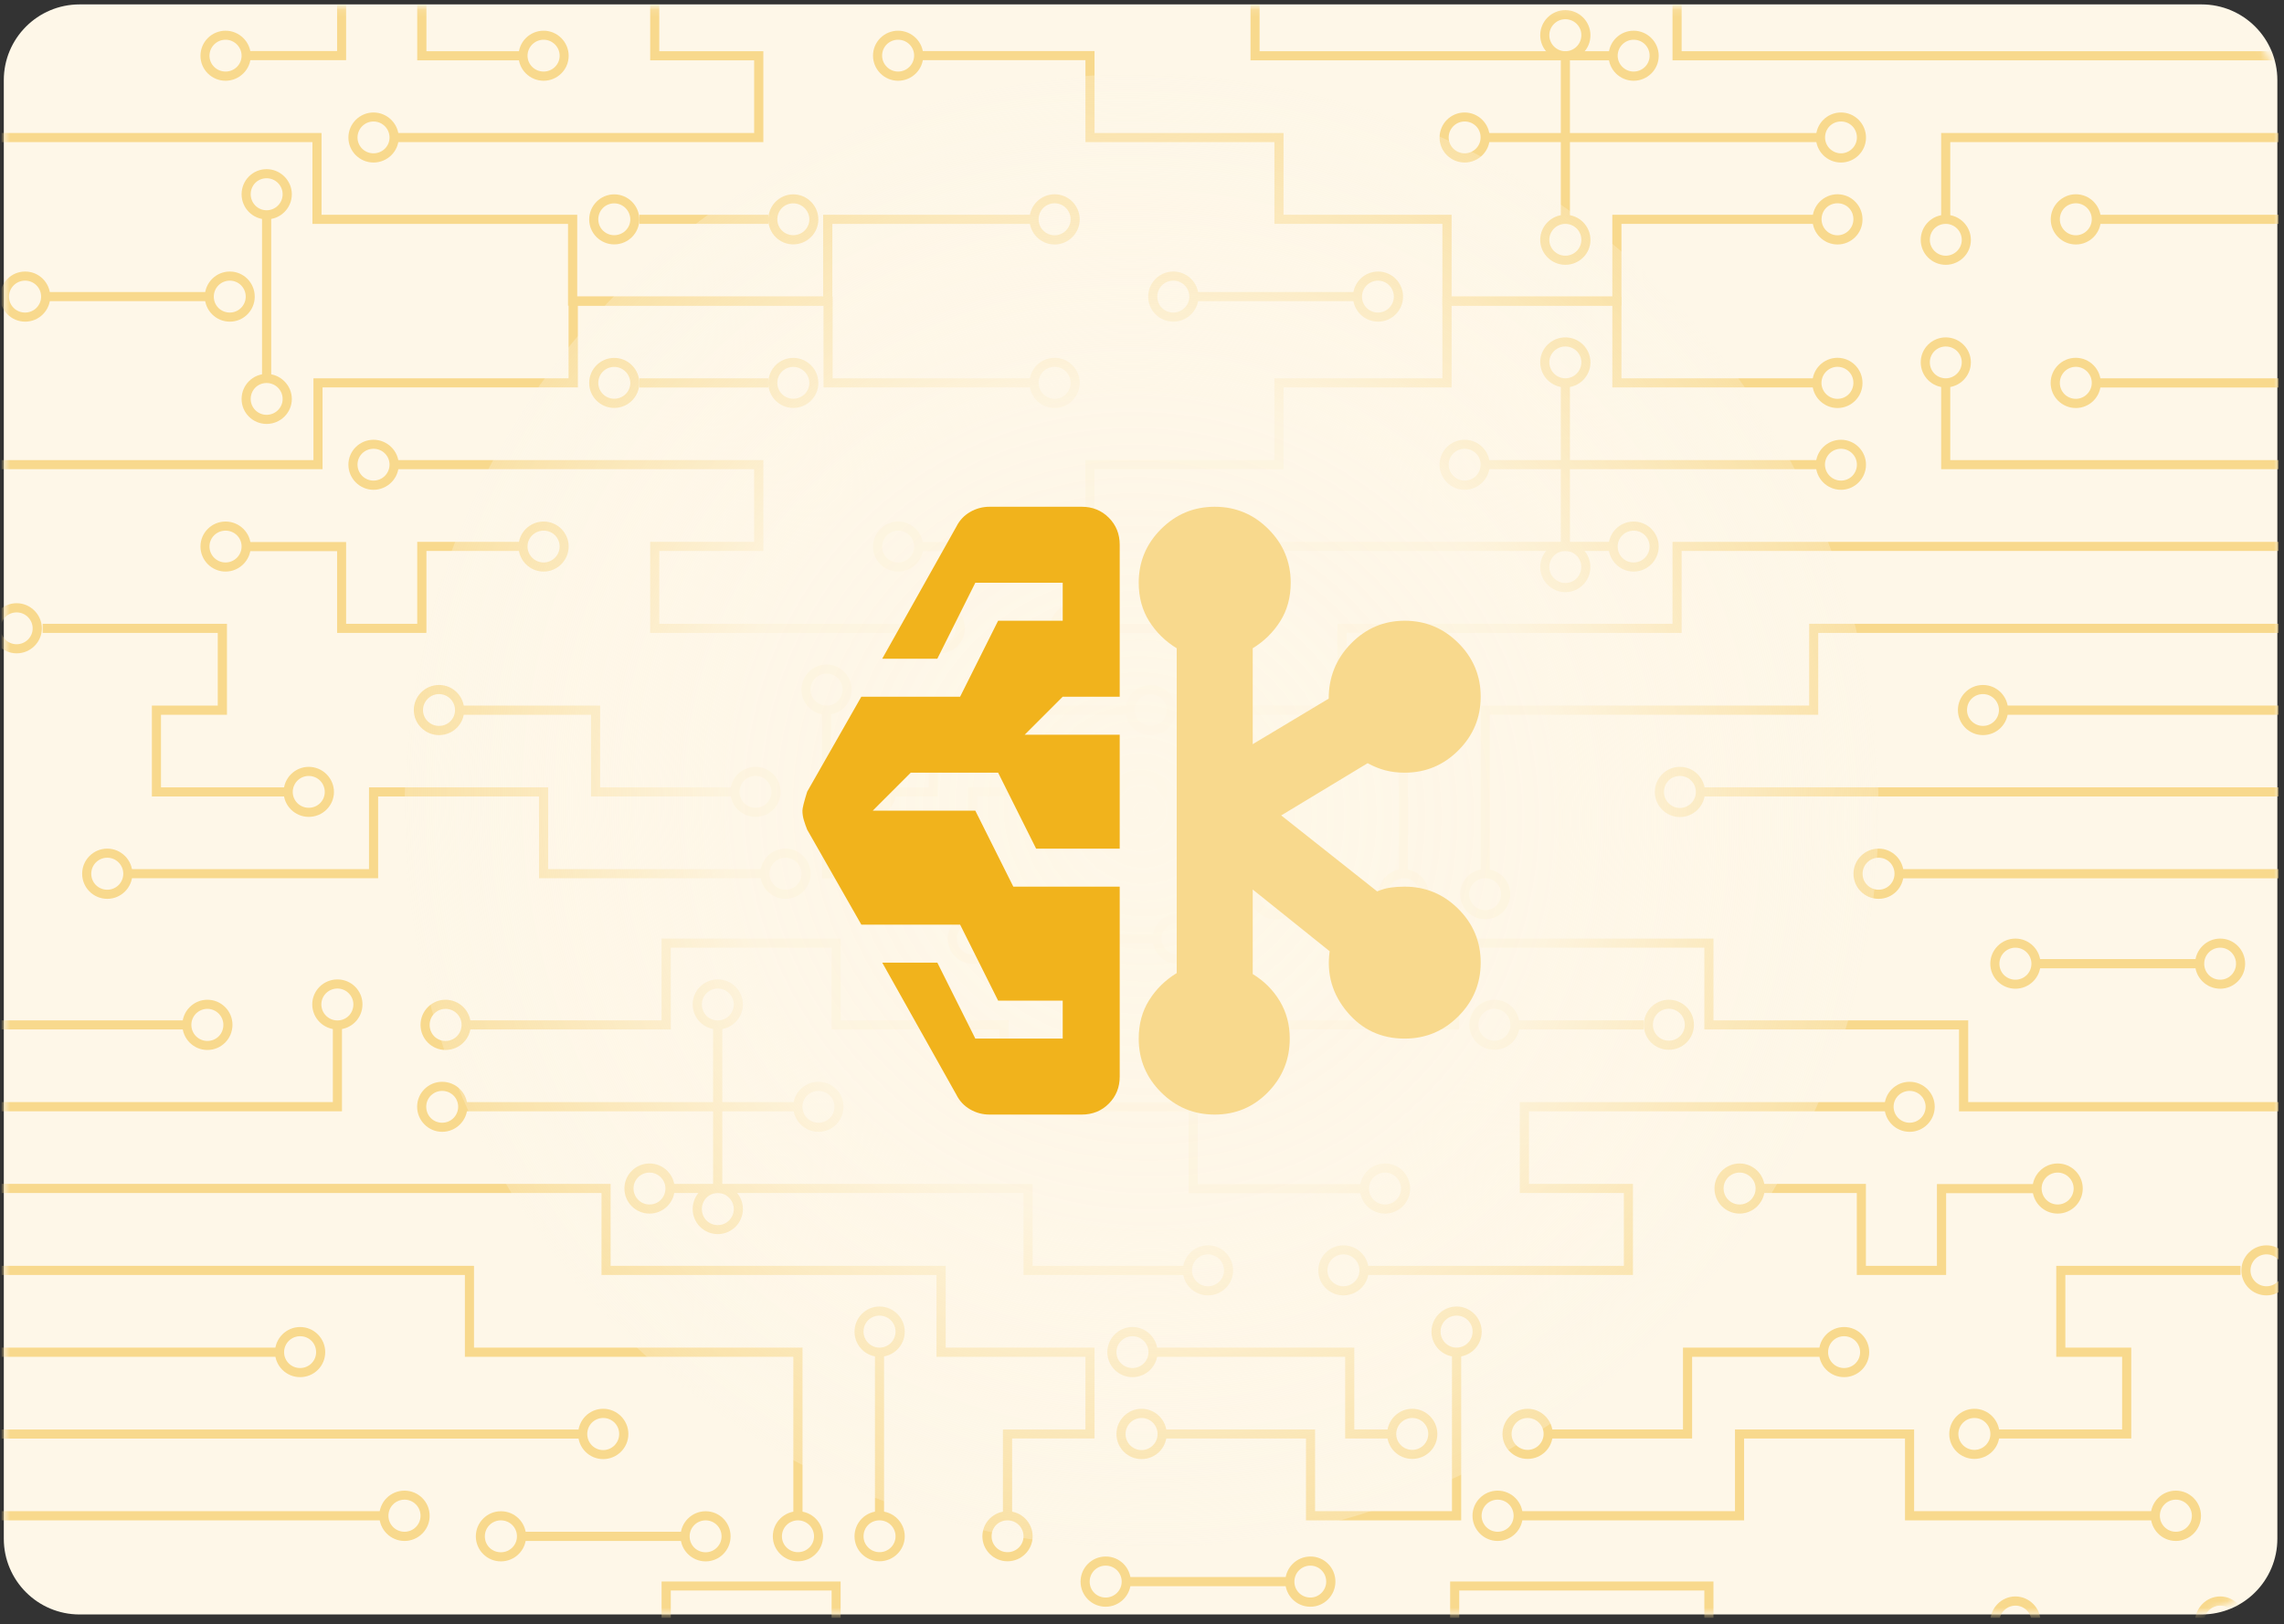 <svg width="343" height="244" viewBox="0 0 343 244" fill="none" xmlns="http://www.w3.org/2000/svg">
<rect x="0" y="0" width="343" height="244" fill="#333333" stroke="none"/>
<g clip-path="url(#clip0_1198_7753)">
<path d="M330.621 0.662H11.952C5.667 0.662 0.571 5.758 0.571 12.043V231.128C0.571 237.414 5.667 242.509 11.952 242.509H330.621C336.907 242.509 342.002 237.414 342.002 231.128V12.043C342.002 5.758 336.907 0.662 330.621 0.662Z" fill="#FEF7E8"/>
<mask id="mask0_1198_7753" style="mask-type:luminance" maskUnits="userSpaceOnUse" x="0" y="1" width="343" height="242">
<path d="M342.151 228.753V14.79C342.151 7.247 336.037 1.133 328.494 1.133L14.378 1.133C6.835 1.133 0.72 7.247 0.72 14.79V228.753C0.72 236.296 6.835 242.411 14.378 242.411L328.494 242.411C336.037 242.411 342.151 236.296 342.151 228.753Z" fill="white"/>
</mask>
<g mask="url(#mask0_1198_7753)">
<path d="M292.205 39.778C290.118 39.778 288.446 38.092 288.446 36.034C288.446 33.947 290.132 32.262 292.205 32.262C294.277 32.262 295.977 33.961 295.977 36.034C295.977 38.106 294.277 39.778 292.205 39.778ZM292.205 33.63C290.851 33.63 289.814 34.68 289.814 36.034C289.814 37.332 290.892 38.41 292.205 38.41C293.531 38.41 294.609 37.332 294.609 36.034C294.609 34.707 293.531 33.63 292.205 33.63Z" fill="#F8D98D"/>
<path d="M311.743 36.724C309.656 36.724 307.971 35.024 307.971 32.952C307.971 30.879 309.67 29.18 311.743 29.18C313.829 29.18 315.501 30.879 315.501 32.952C315.501 35.024 313.829 36.724 311.743 36.724ZM311.743 30.534C310.402 30.534 309.339 31.584 309.339 32.938C309.339 34.264 310.416 35.342 311.743 35.342C313.055 35.342 314.133 34.25 314.133 32.938C314.133 31.611 313.055 30.534 311.743 30.534Z" fill="#F8D98D"/>
<path d="M275.944 36.724C273.871 36.724 272.186 35.024 272.186 32.952C272.186 30.879 273.871 29.18 275.944 29.18C278.03 29.18 279.702 30.879 279.702 32.952C279.716 35.024 278.03 36.724 275.944 36.724ZM275.944 30.534C274.603 30.534 273.554 31.584 273.554 32.938C273.554 34.264 274.631 35.342 275.944 35.342C277.256 35.342 278.334 34.25 278.334 32.938C278.348 31.584 277.298 30.534 275.944 30.534Z" fill="#F8D98D"/>
<path d="M276.469 24.413C274.383 24.413 272.711 22.727 272.711 20.668C272.711 18.582 274.396 16.896 276.469 16.896C278.555 16.896 280.227 18.596 280.227 20.668C280.227 22.727 278.541 24.413 276.469 24.413ZM276.469 18.25C275.129 18.25 274.079 19.301 274.079 20.655C274.079 21.953 275.157 23.031 276.469 23.031C277.782 23.031 278.86 21.953 278.86 20.655C278.86 19.301 277.809 18.25 276.469 18.25Z" fill="#F8D98D"/>
<path d="M219.945 24.413C217.872 24.413 216.187 22.727 216.187 20.668C216.187 18.582 217.872 16.896 219.945 16.896C222.031 16.896 223.717 18.596 223.717 20.668C223.73 22.727 222.031 24.413 219.945 24.413ZM219.945 18.25C218.632 18.25 217.555 19.328 217.555 20.655C217.555 21.953 218.632 23.031 219.945 23.031C221.285 23.031 222.349 21.953 222.349 20.655C222.362 19.301 221.299 18.25 219.945 18.25Z" fill="#F8D98D"/>
<path d="M235.074 39.778C233.002 39.778 231.303 38.092 231.303 36.034C231.303 33.947 233.002 32.262 235.074 32.262C237.161 32.262 238.846 33.961 238.846 36.034C238.86 38.106 237.161 39.778 235.074 39.778ZM235.074 33.63C233.748 33.63 232.67 34.707 232.67 36.034C232.67 37.332 233.748 38.41 235.074 38.41C236.415 38.41 237.479 37.332 237.479 36.034C237.492 34.707 236.415 33.63 235.074 33.63Z" fill="#F8D98D"/>
<path d="M235.074 9.063C233.002 9.063 231.303 7.364 231.303 5.291C231.303 3.205 233.002 1.52 235.074 1.52C237.161 1.52 238.846 3.219 238.846 5.291C238.86 7.378 237.161 9.063 235.074 9.063ZM235.074 2.887C233.748 2.887 232.67 3.965 232.67 5.291C232.67 6.604 233.748 7.696 235.074 7.696C236.415 7.696 237.479 6.604 237.479 5.291C237.492 3.965 236.415 2.887 235.074 2.887Z" fill="#F8D98D"/>
<path d="M134.876 12.13C132.79 12.13 131.104 10.43 131.104 8.358C131.104 6.285 132.79 4.613 134.876 4.613C136.948 4.613 138.647 6.299 138.647 8.358C138.662 10.43 136.962 12.13 134.876 12.13ZM134.876 5.967C133.536 5.967 132.472 7.031 132.472 8.344C132.472 9.656 133.536 10.748 134.876 10.748C136.202 10.748 137.28 9.656 137.28 8.344C137.28 7.031 136.202 5.967 134.876 5.967Z" fill="#F8D98D"/>
<path d="M245.326 12.13C243.254 12.13 241.568 10.444 241.568 8.385C241.568 6.299 243.254 4.613 245.326 4.613C247.413 4.613 249.098 6.313 249.098 8.385C249.098 10.444 247.413 12.13 245.326 12.13ZM245.326 5.967C244.014 5.967 242.936 7.045 242.936 8.371C242.936 9.67 244.014 10.748 245.326 10.748C246.666 10.748 247.731 9.67 247.731 8.371C247.731 7.017 246.666 5.967 245.326 5.967Z" fill="#F8D98D"/>
<path d="M56.093 24.413C54.021 24.413 52.321 22.727 52.321 20.668C52.321 18.582 54.021 16.896 56.093 16.896C58.166 16.896 59.879 18.596 59.879 20.668C59.879 22.727 58.179 24.413 56.093 24.413ZM56.093 18.25C54.753 18.25 53.689 19.342 53.689 20.655C53.689 21.967 54.753 23.031 56.093 23.031C57.433 23.031 58.498 21.967 58.498 20.655C58.498 19.342 57.433 18.25 56.093 18.25Z" fill="#F8D98D"/>
<path d="M158.378 36.724C156.292 36.724 154.605 35.024 154.605 32.952C154.605 30.879 156.292 29.18 158.378 29.18C160.45 29.18 162.149 30.879 162.149 32.952C162.149 35.024 160.45 36.724 158.378 36.724ZM158.378 30.534C157.038 30.534 155.973 31.611 155.973 32.938C155.973 34.264 157.038 35.342 158.378 35.342C159.704 35.342 160.782 34.25 160.782 32.938C160.782 31.611 159.69 30.534 158.378 30.534Z" fill="#F8D98D"/>
<path d="M81.641 12.13C79.555 12.13 77.869 10.444 77.869 8.385C77.869 6.299 79.555 4.613 81.641 4.613C83.713 4.613 85.399 6.313 85.399 8.385C85.399 10.444 83.713 12.13 81.641 12.13ZM81.641 5.967C80.301 5.967 79.223 7.059 79.223 8.371C79.223 9.684 80.301 10.748 81.641 10.748C82.967 10.748 84.045 9.684 84.045 8.371C84.045 7.059 82.967 5.967 81.641 5.967Z" fill="#F8D98D"/>
<path d="M33.876 12.13C31.79 12.13 30.105 10.444 30.105 8.385C30.105 6.299 31.79 4.613 33.876 4.613C35.949 4.613 37.662 6.313 37.662 8.385C37.648 10.444 35.949 12.13 33.876 12.13ZM33.876 5.967C32.536 5.967 31.459 7.059 31.459 8.371C31.459 9.684 32.536 10.748 33.876 10.748C35.203 10.748 36.281 9.684 36.281 8.371C36.281 7.059 35.203 5.967 33.876 5.967Z" fill="#F8D98D"/>
<path d="M343.451 9.063H251.17V-3.247H200.85V-15.53H178.495V-29.181H190.888V-40.787H192.256V-27.813H179.863V-16.898H202.232V-4.615H252.538V7.695H343.451V9.063Z" fill="#F8D98D"/>
<path d="M292.883 32.938H291.515V19.979H343.451V21.346H292.883V32.938Z" fill="#F8D98D"/>
<path d="M273.788 21.346V19.979H223.039V21.346H273.788Z" fill="#F8D98D"/>
<path d="M242.534 9.063H187.793V-3.247H164.554V-4.615H189.161V7.695H242.534V9.063Z" fill="#F8D98D"/>
<path d="M114.635 21.346H59.188V19.978L113.253 19.978V9.063H97.64V-4.615L138.026 -4.615V-3.247L99.008 -3.247V7.695H114.635V21.346Z" fill="#F8D98D"/>
<path d="M78.532 9.063H62.657V-3.247H51.977V9.036H36.972V7.668H50.623V-4.615L64.038 -4.615V7.695H78.532V9.063Z" fill="#F8D98D"/>
<path d="M343.451 33.63V32.262H314.809V33.63H343.451Z" fill="#F8D98D"/>
<path d="M243.501 45.912H216.614V33.629H191.385V21.346H163.006V9.036H138.025V7.668H164.374V19.979H192.753V32.261H217.996V44.544H242.133V32.261H272.93V33.629H243.501V45.912Z" fill="#F8D98D"/>
<path d="M235.764 32.951V8.357H234.396V32.951H235.764Z" fill="#F8D98D"/>
<path d="M124.998 45.912H85.303V33.629H46.92V21.346H-1.12V19.979H48.288V32.261H86.684V44.544H123.616V32.261H155.173V33.629H124.998V45.912Z" fill="#F8D98D"/>
<path d="M115.381 33.63V32.262H96.01V33.63H115.381Z" fill="#F8D98D"/>
<path d="M204.844 275.777H178.495V263.495H150.102V251.212H124.887V238.915H100.736V251.212H69.939V249.844H99.354V237.561H126.241V249.844H151.484V262.127H179.863V274.409H204.844V275.777Z" fill="#F8D98D"/>
<path d="M343.451 263.495H294.195V251.212H255.951V238.915H219.143V251.212H187.696V249.844H217.775V237.561H257.318V249.844H295.577V262.127H343.451V263.495Z" fill="#F8D98D"/>
<path d="M57.323 228.374V226.992H-0.582V228.374H57.323Z" fill="#F8D98D"/>
<path d="M60.749 231.468C58.663 231.468 56.964 229.769 56.964 227.682C56.964 225.596 58.65 223.91 60.749 223.91C62.822 223.91 64.522 225.596 64.522 227.682C64.535 229.754 62.836 231.468 60.749 231.468ZM60.749 225.264C59.409 225.264 58.332 226.342 58.332 227.682C58.332 229.008 59.409 230.086 60.749 230.086C62.076 230.086 63.154 229.008 63.154 227.682C63.154 226.342 62.076 225.264 60.749 225.264Z" fill="#F8D98D"/>
<path d="M151.304 234.522C149.231 234.522 147.532 232.837 147.532 230.778C147.532 228.692 149.218 227.006 151.304 227.006C153.39 227.006 155.076 228.692 155.076 230.778C155.076 232.837 153.376 234.522 151.304 234.522ZM151.304 228.374C149.95 228.374 148.914 229.424 148.914 230.778C148.914 232.077 149.977 233.154 151.304 233.154C152.644 233.154 153.708 232.077 153.708 230.778C153.708 229.438 152.644 228.374 151.304 228.374Z" fill="#F8D98D"/>
<path d="M90.58 219.171C88.494 219.171 86.822 217.485 86.822 215.399C86.822 213.326 88.494 211.613 90.58 211.613C92.653 211.613 94.366 213.312 94.366 215.399C94.366 217.485 92.667 219.171 90.58 219.171ZM90.58 212.995C89.254 212.995 88.19 214.072 88.19 215.399C88.19 216.739 89.254 217.817 90.58 217.817C91.907 217.817 92.984 216.739 92.984 215.399C92.984 214.059 91.921 212.995 90.58 212.995Z" fill="#F8D98D"/>
<path d="M119.83 234.522C117.757 234.522 116.058 232.837 116.058 230.778C116.058 228.692 117.757 227.006 119.83 227.006C121.916 227.006 123.602 228.692 123.602 230.778C123.602 232.837 121.916 234.522 119.83 234.522ZM119.83 228.374C118.503 228.374 117.426 229.438 117.426 230.778C117.426 232.077 118.503 233.154 119.83 233.154C121.17 233.154 122.248 232.077 122.248 230.778C122.248 229.438 121.156 228.374 119.83 228.374Z" fill="#F8D98D"/>
<path d="M50.677 154.635C48.591 154.635 46.892 152.95 46.892 150.864C46.892 148.805 48.577 147.119 50.677 147.119C52.75 147.119 54.435 148.791 54.435 150.864C54.435 152.95 52.75 154.635 50.677 154.635ZM50.677 148.487C49.337 148.487 48.259 149.564 48.259 150.864C48.259 152.204 49.337 153.281 50.677 153.281C52.018 153.281 53.068 152.217 53.068 150.864C53.068 149.564 51.976 148.487 50.677 148.487Z" fill="#F8D98D"/>
<path d="M31.141 157.716C29.069 157.716 27.383 156.03 27.383 153.944C27.383 151.871 29.069 150.172 31.141 150.172C33.227 150.172 34.913 151.857 34.913 153.944C34.899 156.044 33.227 157.716 31.141 157.716ZM31.141 151.54C29.814 151.54 28.737 152.617 28.737 153.944C28.737 155.284 29.814 156.361 31.141 156.361C32.495 156.361 33.545 155.298 33.545 153.944C33.545 152.617 32.453 151.54 31.141 151.54Z" fill="#F8D98D"/>
<path d="M66.913 157.716C64.826 157.716 63.154 156.03 63.154 153.944C63.154 151.871 64.826 150.172 66.913 150.172C68.985 150.172 70.698 151.857 70.698 153.944C70.698 156.044 68.999 157.716 66.913 157.716ZM66.913 151.54C65.586 151.54 64.522 152.617 64.522 153.944C64.522 155.298 65.558 156.361 66.913 156.361C68.239 156.361 69.317 155.284 69.317 153.944C69.317 152.617 68.239 151.54 66.913 151.54Z" fill="#F8D98D"/>
<path d="M66.401 170.012C64.328 170.012 62.643 168.313 62.643 166.24C62.643 164.168 64.328 162.496 66.401 162.496C68.473 162.496 70.186 164.168 70.186 166.24C70.186 168.313 68.487 170.012 66.401 170.012ZM66.401 163.864C65.074 163.864 64.011 164.928 64.011 166.24C64.011 167.581 65.047 168.645 66.401 168.645C67.741 168.645 68.805 167.567 68.805 166.24C68.805 164.928 67.741 163.864 66.401 163.864Z" fill="#F8D98D"/>
<path d="M122.91 170.012C120.838 170.012 119.125 168.313 119.125 166.24C119.125 164.168 120.824 162.496 122.91 162.496C124.997 162.496 126.669 164.168 126.669 166.24C126.683 168.313 125.011 170.012 122.91 170.012ZM122.91 163.864C121.584 163.864 120.507 164.928 120.507 166.24C120.507 167.581 121.57 168.645 122.91 168.645C124.265 168.645 125.315 167.581 125.315 166.24C125.315 164.928 124.237 163.864 122.91 163.864Z" fill="#F8D98D"/>
<path d="M107.795 154.635C105.709 154.635 104.023 152.95 104.023 150.864C104.023 148.805 105.695 147.119 107.795 147.119C109.868 147.119 111.567 148.791 111.567 150.864C111.567 152.95 109.868 154.635 107.795 154.635ZM107.795 148.487C106.469 148.487 105.405 149.564 105.405 150.864C105.405 152.217 106.441 153.281 107.795 153.281C109.122 153.281 110.199 152.204 110.199 150.864C110.186 149.564 109.108 148.487 107.795 148.487Z" fill="#F8D98D"/>
<path d="M107.795 185.376C105.709 185.376 104.023 183.69 104.023 181.604C104.023 179.532 105.695 177.818 107.795 177.818C109.868 177.818 111.567 179.518 111.567 181.604C111.567 183.69 109.868 185.376 107.795 185.376ZM107.795 179.2C106.469 179.2 105.405 180.278 105.405 181.604C105.405 182.958 106.441 184.022 107.795 184.022C109.122 184.022 110.199 182.944 110.199 181.604C110.186 180.278 109.108 179.2 107.795 179.2Z" fill="#F8D98D"/>
<path d="M207.993 182.295C205.921 182.295 204.222 180.623 204.222 178.551C204.222 176.478 205.921 174.766 207.993 174.766C210.08 174.766 211.766 176.465 211.766 178.551C211.766 180.638 210.066 182.295 207.993 182.295ZM207.993 176.133C206.667 176.133 205.59 177.211 205.59 178.537C205.59 179.85 206.667 180.928 207.993 180.928C209.333 180.928 210.398 179.85 210.398 178.537C210.398 177.224 209.32 176.133 207.993 176.133Z" fill="#F8D98D"/>
<path d="M97.544 182.295C95.457 182.295 93.772 180.61 93.772 178.524C93.772 176.465 95.457 174.766 97.544 174.766C99.616 174.766 101.315 176.451 101.315 178.524C101.315 180.61 99.63 182.295 97.544 182.295ZM97.544 176.133C96.203 176.133 95.139 177.211 95.139 178.51C95.139 179.85 96.203 180.928 97.544 180.928C98.884 180.928 99.934 179.864 99.934 178.51C99.934 177.225 98.856 176.133 97.544 176.133Z" fill="#F8D98D"/>
<path d="M181.409 194.579C179.323 194.579 177.638 192.907 177.638 190.835C177.638 188.748 179.337 187.062 181.409 187.062C183.482 187.062 185.182 188.748 185.182 190.835C185.182 192.893 183.496 194.579 181.409 194.579ZM181.409 188.416C180.083 188.416 179.006 189.494 179.006 190.835C179.006 192.133 180.083 193.211 181.409 193.211C182.736 193.211 183.814 192.133 183.814 190.835C183.814 189.494 182.736 188.416 181.409 188.416Z" fill="#F8D98D"/>
<path d="M201.749 194.579C199.663 194.579 197.977 192.907 197.977 190.835C197.977 188.748 199.676 187.062 201.749 187.062C203.835 187.062 205.535 188.748 205.535 190.835C205.535 192.893 203.835 194.579 201.749 194.579ZM201.749 188.416C200.422 188.416 199.345 189.494 199.345 190.835C199.345 192.133 200.422 193.211 201.749 193.211C203.075 193.211 204.153 192.133 204.153 190.835C204.167 189.494 203.075 188.416 201.749 188.416Z" fill="#F8D98D"/>
<path d="M286.776 170.012C284.689 170.012 283.004 168.313 283.004 166.24C283.004 164.168 284.704 162.496 286.776 162.496C288.849 162.496 290.548 164.168 290.548 166.24C290.548 168.313 288.862 170.012 286.776 170.012ZM286.776 163.864C285.45 163.864 284.372 164.928 284.372 166.24C284.372 167.567 285.45 168.645 286.776 168.645C288.103 168.645 289.18 167.567 289.18 166.24C289.166 164.928 288.103 163.864 286.776 163.864Z" fill="#F8D98D"/>
<path d="M184.491 157.716C182.419 157.716 180.72 156.03 180.72 153.944C180.72 151.871 182.405 150.172 184.491 150.172C186.578 150.172 188.264 151.857 188.264 153.944C188.277 156.044 186.578 157.716 184.491 157.716ZM184.491 151.54C183.165 151.54 182.088 152.617 182.088 153.944C182.088 155.284 183.165 156.361 184.491 156.361C185.832 156.361 186.896 155.284 186.896 153.944C186.909 152.617 185.832 151.54 184.491 151.54Z" fill="#F8D98D"/>
<path d="M261.243 182.295C259.156 182.295 257.471 180.61 257.471 178.524C257.471 176.465 259.17 174.766 261.243 174.766C263.329 174.766 265.015 176.451 265.015 178.524C265.015 180.61 263.315 182.295 261.243 182.295ZM261.243 176.133C259.916 176.133 258.839 177.211 258.839 178.51C258.839 179.85 259.916 180.928 261.243 180.928C262.569 180.928 263.647 179.85 263.647 178.51C263.647 177.225 262.569 176.133 261.243 176.133Z" fill="#F8D98D"/>
<path d="M309.006 182.295C306.92 182.295 305.234 180.61 305.234 178.524C305.234 176.465 306.934 174.766 309.006 174.766C311.092 174.766 312.778 176.451 312.778 178.524C312.778 180.61 311.079 182.295 309.006 182.295ZM309.006 176.133C307.68 176.133 306.602 177.211 306.602 178.51C306.602 179.85 307.68 180.928 309.006 180.928C310.333 180.928 311.41 179.85 311.41 178.51C311.397 177.225 310.333 176.133 309.006 176.133Z" fill="#F8D98D"/>
<path d="M171.434 219.171C169.348 219.171 167.662 217.485 167.662 215.399C167.662 213.326 169.361 211.613 171.434 211.613C173.506 211.613 175.206 213.312 175.206 215.399C175.206 217.485 173.52 219.171 171.434 219.171ZM171.434 212.995C170.107 212.995 169.03 214.072 169.03 215.399C169.03 216.739 170.107 217.817 171.434 217.817C172.76 217.817 173.838 216.739 173.838 215.399C173.838 214.072 172.76 212.995 171.434 212.995Z" fill="#F8D98D"/>
<path d="M218.742 203.808C216.656 203.808 214.971 202.108 214.971 200.035C214.971 197.963 216.67 196.25 218.742 196.25C220.815 196.25 222.514 197.949 222.514 200.035C222.514 202.122 220.829 203.808 218.742 203.808ZM218.742 197.617C217.416 197.617 216.338 198.682 216.338 200.022C216.338 201.348 217.416 202.426 218.742 202.426C220.069 202.426 221.147 201.348 221.147 200.022C221.147 198.682 220.069 197.617 218.742 197.617Z" fill="#F8D98D"/>
<path d="M229.408 219.143C227.322 219.143 225.637 217.471 225.637 215.399C225.637 213.326 227.336 211.613 229.408 211.613C231.481 211.613 233.181 213.312 233.181 215.399C233.181 217.485 231.495 219.143 229.408 219.143ZM229.408 212.995C228.082 212.995 227.004 214.072 227.004 215.399C227.004 216.711 228.082 217.789 229.408 217.789C230.735 217.789 231.813 216.698 231.813 215.385C231.813 214.072 230.735 212.995 229.408 212.995Z" fill="#F8D98D"/>
<path d="M276.938 206.862C274.852 206.862 273.166 205.176 273.166 203.104C273.166 201.031 274.866 199.332 276.938 199.332C279.011 199.332 280.71 201.031 280.71 203.104C280.71 205.176 279.011 206.862 276.938 206.862ZM276.938 200.714C275.598 200.714 274.534 201.777 274.534 203.117C274.534 204.43 275.612 205.494 276.938 205.494C278.264 205.494 279.342 204.43 279.342 203.117C279.342 201.777 278.264 200.714 276.938 200.714Z" fill="#F8D98D"/>
<path d="M296.502 219.143C294.416 219.143 292.73 217.471 292.73 215.399C292.73 213.326 294.43 211.613 296.502 211.613C298.589 211.613 300.274 213.312 300.274 215.399C300.274 217.485 298.589 219.143 296.502 219.143ZM296.502 212.995C295.176 212.995 294.098 214.072 294.098 215.399C294.098 216.711 295.176 217.789 296.502 217.789C297.829 217.789 298.906 216.711 298.906 215.399C298.906 214.072 297.829 212.995 296.502 212.995Z" fill="#F8D98D"/>
<path d="M340.369 194.579C338.283 194.579 336.598 192.907 336.598 190.835C336.598 188.748 338.297 187.062 340.369 187.062C342.442 187.062 344.142 188.748 344.142 190.835C344.142 192.893 342.442 194.579 340.369 194.579ZM340.369 188.416C339.043 188.416 337.966 189.494 337.966 190.835C337.966 192.133 339.043 193.211 340.369 193.211C341.696 193.211 342.774 192.133 342.774 190.835C342.774 189.48 341.709 188.416 340.369 188.416Z" fill="#F8D98D"/>
<path d="M224.905 231.468C222.833 231.468 221.133 229.769 221.133 227.682C221.133 225.596 222.833 223.91 224.905 223.91C226.991 223.91 228.677 225.596 228.677 227.682C228.691 229.754 226.991 231.468 224.905 231.468ZM224.905 225.264C223.579 225.264 222.501 226.342 222.501 227.682C222.501 229.008 223.579 230.086 224.905 230.086C226.245 230.086 227.309 229.008 227.309 227.682C227.309 226.342 226.245 225.264 224.905 225.264Z" fill="#F8D98D"/>
<path d="M326.761 231.468C324.675 231.468 322.989 229.769 322.989 227.682C322.989 225.596 324.688 223.91 326.761 223.91C328.833 223.91 330.533 225.596 330.533 227.682C330.547 229.754 328.847 231.468 326.761 231.468ZM326.761 225.264C325.434 225.264 324.357 226.342 324.357 227.682C324.357 229.008 325.434 230.086 326.761 230.086C328.087 230.086 329.165 229.008 329.165 227.682C329.165 226.342 328.087 225.264 326.761 225.264Z" fill="#F8D98D"/>
<path d="M212.084 219.143C209.998 219.143 208.312 217.471 208.312 215.399C208.312 213.326 210.011 211.613 212.084 211.613C214.156 211.613 215.855 213.312 215.855 215.399C215.855 217.485 214.17 219.143 212.084 219.143ZM212.084 212.995C210.757 212.995 209.68 214.072 209.68 215.399C209.68 216.711 210.757 217.789 212.084 217.789C213.41 217.789 214.488 216.711 214.488 215.399C214.502 214.072 213.424 212.995 212.084 212.995Z" fill="#F8D98D"/>
<path d="M170.067 206.862C167.981 206.862 166.295 205.176 166.295 203.104C166.295 201.031 167.995 199.332 170.067 199.332C172.14 199.332 173.839 201.031 173.839 203.104C173.839 205.176 172.153 206.862 170.067 206.862ZM170.067 200.714C168.741 200.714 167.663 201.777 167.663 203.117C167.663 204.43 168.741 205.494 170.067 205.494C171.394 205.494 172.471 204.43 172.471 203.117C172.471 201.777 171.394 200.714 170.067 200.714Z" fill="#F8D98D"/>
<path d="M45.068 206.862C42.995 206.862 41.296 205.176 41.296 203.104C41.296 201.031 42.995 199.332 45.068 199.332C47.154 199.332 48.84 201.031 48.84 203.104C48.84 205.176 47.168 206.862 45.068 206.862ZM45.068 200.714C43.742 200.714 42.664 201.777 42.664 203.117C42.664 204.43 43.742 205.494 45.068 205.494C46.394 205.494 47.472 204.43 47.472 203.117C47.472 201.764 46.422 200.714 45.068 200.714Z" fill="#F8D98D"/>
<path d="M88.01 216.091V214.723H-0.582V216.091H88.01Z" fill="#F8D98D"/>
<path d="M41.987 203.807V202.426H-0.582V203.807H41.987Z" fill="#F8D98D"/>
<path d="M120.52 227.682H119.139V203.807H69.813V191.511H-0.582V190.143H71.181V202.426H120.52V227.682Z" fill="#F8D98D"/>
<path d="M151.995 227.683H150.613V214.723H163.006V203.808H140.637V191.51H90.331V179.2H-0.582V177.832H91.699V190.143H142.019V202.426H164.374V216.076H151.995V227.683Z" fill="#F8D98D"/>
<path d="M51.355 166.931H-0.582V165.549H49.987V153.943H51.355V166.931Z" fill="#F8D98D"/>
<path d="M119.83 166.93V165.549H69.082V166.93H119.83Z" fill="#F8D98D"/>
<path d="M178.316 191.51H153.709V179.2H100.335V177.832H155.077V190.143H178.316V191.51Z" fill="#F8D98D"/>
<path d="M219.434 228.374H196.125V216.077H174.447V214.723H197.493V226.992H218.052V203.117H219.434V228.374Z" fill="#F8D98D"/>
<path d="M209.002 216.077H202.011V203.807H173.162V202.426H203.379V214.722H209.002V216.077Z" fill="#F8D98D"/>
<path d="M245.228 191.51H204.843V190.143H243.861V179.2H228.234V165.549H283.68V166.93H229.616V177.832H245.228V191.51Z" fill="#F8D98D"/>
<path d="M292.26 191.51H278.845V179.2H264.323V177.832H280.212V190.143H290.879V177.86H305.911V179.228H292.26V191.51Z" fill="#F8D98D"/>
<path d="M323.68 228.374H286.085V216.077H261.919V228.374H228.193V226.992H260.551V214.723H287.453V226.992H323.68V228.374Z" fill="#F8D98D"/>
<path d="M254.113 216.077H232.504V214.722H252.745V202.426H274.064V203.807H254.113V216.077Z" fill="#F8D98D"/>
<path d="M320.06 216.077H299.584V214.722H318.692V203.807H308.799V190.143H336.474V191.511H310.167V202.426H320.06V216.077Z" fill="#F8D98D"/>
<path d="M28.046 154.636V153.268H-0.582V154.636H28.046Z" fill="#F8D98D"/>
<path d="M204.844 179.229H178.495V166.932H150.102V154.635H124.887V142.352H100.736V154.635H69.939V153.267H99.354V140.984H126.241V153.267H151.484V165.55H179.863V177.861H204.844V179.229Z" fill="#F8D98D"/>
<path d="M132.085 234.521C129.999 234.521 128.327 232.835 128.327 230.776C128.327 228.69 129.999 227.004 132.085 227.004C134.158 227.004 135.871 228.69 135.871 230.776C135.871 232.835 134.171 234.521 132.085 234.521ZM132.085 228.372C130.731 228.372 129.681 229.422 129.681 230.776C129.681 232.075 130.759 233.153 132.085 233.153C133.412 233.153 134.489 232.075 134.489 230.776C134.489 229.436 133.412 228.372 132.085 228.372Z" fill="#F8D98D"/>
<path d="M132.085 203.808C129.999 203.808 128.327 202.108 128.327 200.035C128.327 197.963 129.999 196.25 132.085 196.25C134.158 196.25 135.871 197.949 135.871 200.035C135.871 202.122 134.171 203.808 132.085 203.808ZM132.085 197.617C130.731 197.617 129.681 198.668 129.681 200.022C129.681 201.348 130.759 202.426 132.085 202.426C133.412 202.426 134.489 201.348 134.489 200.022C134.489 198.682 133.412 197.617 132.085 197.617Z" fill="#F8D98D"/>
<path d="M132.762 227.681V203.115H131.394V227.681H132.762Z" fill="#F8D98D"/>
<path d="M40.039 63.68C37.953 63.68 36.281 61.995 36.281 59.936C36.281 57.85 37.953 56.164 40.039 56.164C42.112 56.164 43.825 57.863 43.825 59.936C43.825 61.995 42.126 63.68 40.039 63.68ZM40.039 57.532C38.685 57.532 37.649 58.596 37.649 59.936C37.649 61.235 38.713 62.312 40.039 62.312C41.366 62.312 42.444 61.235 42.444 59.936C42.444 58.596 41.366 57.532 40.039 57.532Z" fill="#F8D98D"/>
<path d="M40.039 32.952C37.953 32.952 36.281 31.253 36.281 29.18C36.281 27.094 37.953 25.408 40.039 25.408C42.112 25.408 43.825 27.108 43.825 29.18C43.825 31.266 42.126 32.952 40.039 32.952ZM40.039 26.776C38.685 26.776 37.649 27.84 37.649 29.18C37.649 30.506 38.713 31.584 40.039 31.584C41.366 31.584 42.444 30.506 42.444 29.18C42.444 27.854 41.366 26.776 40.039 26.776Z" fill="#F8D98D"/>
<path d="M40.73 56.841V32.275H39.349V56.841H40.73Z" fill="#F8D98D"/>
<path d="M38.256 44.559C38.256 46.632 36.584 48.317 34.512 48.317C32.44 48.317 30.754 46.632 30.754 44.559C30.754 42.473 32.44 40.787 34.512 40.787C36.584 40.787 38.256 42.473 38.256 44.559ZM32.108 44.559C32.108 45.899 33.172 46.949 34.512 46.949C35.825 46.949 36.902 45.872 36.902 44.559C36.902 43.219 35.825 42.155 34.512 42.155C33.186 42.155 32.108 43.219 32.108 44.559Z" fill="#F8D98D"/>
<path d="M7.543 44.559C7.543 46.632 5.857 48.317 3.785 48.317C1.698 48.317 0.013 46.632 0.013 44.559C0.013 42.473 1.698 40.787 3.785 40.787C5.857 40.787 7.543 42.473 7.543 44.559ZM1.353 44.559C1.353 45.899 2.417 46.949 3.771 46.949C5.097 46.949 6.175 45.872 6.175 44.559C6.175 43.219 5.097 42.155 3.771 42.155C2.444 42.155 1.353 43.219 1.353 44.559Z" fill="#F8D98D"/>
<path d="M31.417 45.235V43.867H6.865V45.235H31.417Z" fill="#F8D98D"/>
<path d="M210.702 44.559C210.702 46.632 209.016 48.317 206.958 48.317C204.871 48.317 203.186 46.632 203.186 44.559C203.186 42.473 204.871 40.787 206.958 40.787C209.03 40.787 210.702 42.473 210.702 44.559ZM204.54 44.559C204.54 45.899 205.603 46.949 206.944 46.949C208.243 46.949 209.32 45.872 209.32 44.559C209.32 43.219 208.243 42.155 206.944 42.155C205.631 42.155 204.54 43.219 204.54 44.559Z" fill="#F8D98D"/>
<path d="M179.987 44.559C179.987 46.632 178.288 48.317 176.201 48.317C174.115 48.317 172.43 46.632 172.43 44.559C172.43 42.473 174.115 40.787 176.201 40.787C178.288 40.787 179.987 42.473 179.987 44.559ZM173.798 44.559C173.798 45.899 174.861 46.949 176.201 46.949C177.528 46.949 178.606 45.872 178.606 44.559C178.606 43.219 177.528 42.155 176.201 42.155C174.875 42.155 173.798 43.219 173.798 44.559Z" fill="#F8D98D"/>
<path d="M203.862 45.235V43.867H179.296V45.235H203.862Z" fill="#F8D98D"/>
<path d="M200.546 237.576C200.546 239.649 198.86 241.349 196.788 241.349C194.701 241.349 193.016 239.663 193.016 237.576C193.016 235.49 194.715 233.805 196.788 233.805C198.86 233.791 200.546 235.477 200.546 237.576ZM194.384 237.576C194.384 238.917 195.448 239.967 196.788 239.967C198.086 239.967 199.164 238.889 199.164 237.576C199.164 236.236 198.086 235.173 196.788 235.173C195.461 235.173 194.384 236.236 194.384 237.576Z" fill="#F8D98D"/>
<path d="M169.818 237.576C169.818 239.649 168.119 241.349 166.046 241.349C163.96 241.349 162.274 239.663 162.274 237.576C162.274 235.49 163.96 233.805 166.046 233.805C168.133 233.791 169.818 235.477 169.818 237.576ZM163.642 237.576C163.642 238.917 164.706 239.967 166.046 239.967C167.373 239.967 168.45 238.889 168.45 237.576C168.45 236.236 167.373 235.173 166.046 235.173C164.72 235.173 163.642 236.236 163.642 237.576Z" fill="#F8D98D"/>
<path d="M193.707 238.266V236.885H169.142V238.266H193.707Z" fill="#F8D98D"/>
<path d="M337.164 144.757C337.164 146.843 335.479 148.515 333.42 148.515C331.348 148.515 329.648 146.843 329.648 144.757C329.648 142.684 331.348 140.984 333.42 140.984C335.493 140.984 337.164 142.684 337.164 144.757ZM331.016 144.757C331.016 146.11 332.08 147.161 333.42 147.161C334.733 147.161 335.796 146.083 335.796 144.757C335.796 143.43 334.719 142.352 333.42 142.352C332.08 142.352 331.016 143.43 331.016 144.757Z" fill="#F8D98D"/>
<path d="M306.437 144.757C306.437 146.843 304.737 148.515 302.665 148.515C300.592 148.515 298.893 146.843 298.893 144.757C298.893 142.684 300.592 140.984 302.665 140.984C304.751 140.984 306.437 142.684 306.437 144.757ZM300.261 144.757C300.261 146.11 301.324 147.161 302.665 147.161C304.005 147.161 305.069 146.083 305.069 144.757C305.069 143.43 303.991 142.352 302.665 142.352C301.338 142.352 300.261 143.43 300.261 144.757Z" fill="#F8D98D"/>
<path d="M330.325 145.446V144.064H305.76V145.446H330.325Z" fill="#F8D98D"/>
<path d="M337.164 243.587C337.164 245.659 335.479 247.345 333.42 247.345C331.348 247.345 329.648 245.659 329.648 243.587C329.648 241.514 331.348 239.801 333.42 239.801C335.493 239.814 337.164 241.514 337.164 243.587ZM331.016 243.587C331.016 244.94 332.08 245.977 333.42 245.977C334.733 245.977 335.796 244.913 335.796 243.587C335.796 242.246 334.719 241.182 333.42 241.182C332.08 241.196 331.016 242.26 331.016 243.587Z" fill="#F8D98D"/>
<path d="M306.437 243.587C306.437 245.659 304.737 247.345 302.665 247.345C300.592 247.345 298.893 245.659 298.893 243.587C298.893 241.514 300.592 239.801 302.665 239.801C304.751 239.814 306.437 241.514 306.437 243.587ZM300.261 243.587C300.261 244.94 301.324 245.977 302.665 245.977C304.005 245.977 305.069 244.913 305.069 243.587C305.069 242.246 303.991 241.182 302.665 241.182C301.338 241.196 300.261 242.26 300.261 243.587Z" fill="#F8D98D"/>
<path d="M180.608 140.999C180.608 143.085 178.923 144.771 176.864 144.771C174.778 144.771 173.092 143.099 173.092 140.999C173.092 138.926 174.792 137.227 176.864 137.227C178.923 137.213 180.608 138.912 180.608 140.999ZM174.446 140.999C174.446 142.353 175.51 143.403 176.85 143.403C178.149 143.403 179.227 142.325 179.227 140.999C179.227 139.672 178.149 138.595 176.85 138.595C175.524 138.595 174.446 139.672 174.446 140.999Z" fill="#F8D98D"/>
<path d="M149.866 140.999C149.866 143.085 148.18 144.771 146.094 144.771C144.021 144.771 142.336 143.099 142.336 140.999C142.336 138.926 144.021 137.227 146.094 137.227C148.18 137.213 149.866 138.912 149.866 140.999ZM143.69 140.999C143.69 142.353 144.754 143.403 146.094 143.403C147.434 143.403 148.512 142.325 148.512 140.999C148.512 139.672 147.434 138.595 146.094 138.595C144.767 138.595 143.69 139.672 143.69 140.999Z" fill="#F8D98D"/>
<path d="M173.755 141.688V140.32H149.189V141.688H173.755Z" fill="#F8D98D"/>
<path d="M109.716 230.778C109.716 232.851 108.044 234.536 105.971 234.536C103.899 234.536 102.199 232.851 102.199 230.778C102.199 228.692 103.899 227.006 105.971 227.006C108.044 227.006 109.716 228.678 109.716 230.778ZM103.567 230.778C103.567 232.118 104.631 233.168 105.971 233.168C107.284 233.168 108.361 232.09 108.361 230.778C108.361 229.438 107.284 228.374 105.971 228.374C104.645 228.374 103.567 229.438 103.567 230.778Z" fill="#F8D98D"/>
<path d="M79.002 230.778C79.002 232.85 77.316 234.536 75.216 234.536C73.144 234.536 71.458 232.85 71.458 230.778C71.458 228.691 73.144 227.006 75.216 227.006C77.303 226.992 79.002 228.677 79.002 230.778ZM72.812 230.778C72.812 232.118 73.876 233.168 75.216 233.168C76.557 233.168 77.634 232.09 77.634 230.778C77.634 229.438 76.557 228.373 75.216 228.373C73.89 228.373 72.812 229.438 72.812 230.778Z" fill="#F8D98D"/>
<path d="M102.877 231.468V230.086H78.311V231.468H102.877Z" fill="#F8D98D"/>
<path d="M108.472 178.537V153.943H107.091V178.537H108.472Z" fill="#F8D98D"/>
<path d="M343.451 166.932H294.195V154.635H255.951V142.352H219.143V154.635H187.696V153.267H217.775V140.984H257.318V153.267H295.577V165.55H343.451V166.932Z" fill="#F8D98D"/>
<path d="M246.845 154.636V153.268H227.488V154.636H246.845Z" fill="#F8D98D"/>
<path d="M343.451 131.932V130.551H285.546V131.932H343.451Z" fill="#F8D98D"/>
<path d="M282.119 135.015C280.033 135.015 278.347 133.329 278.347 131.243C278.347 129.17 280.046 127.471 282.119 127.471C284.191 127.471 285.877 129.17 285.877 131.243C285.877 133.329 284.205 135.015 282.119 135.015ZM282.119 128.839C280.779 128.839 279.715 129.916 279.715 131.243C279.715 132.583 280.792 133.647 282.119 133.647C283.431 133.647 284.509 132.583 284.509 131.243C284.509 129.903 283.459 128.839 282.119 128.839Z" fill="#F8D98D"/>
<path d="M191.565 138.081C189.478 138.081 187.793 136.409 187.793 134.323C187.793 132.237 189.492 130.551 191.565 130.551C193.651 130.551 195.337 132.251 195.337 134.323C195.337 136.396 193.651 138.081 191.565 138.081ZM191.565 131.919C190.238 131.919 189.16 132.997 189.16 134.323C189.16 135.635 190.238 136.713 191.565 136.713C192.877 136.713 193.955 135.635 193.955 134.323C193.955 132.997 192.905 131.919 191.565 131.919Z" fill="#F8D98D"/>
<path d="M252.276 122.731C250.189 122.731 248.518 121.032 248.518 118.96C248.518 116.874 250.203 115.188 252.276 115.188C254.362 115.188 256.047 116.887 256.047 118.96C256.047 121.032 254.348 122.731 252.276 122.731ZM252.276 116.556C250.935 116.556 249.885 117.605 249.885 118.96C249.885 120.272 250.963 121.364 252.276 121.364C253.602 121.364 254.679 120.272 254.679 118.96C254.679 117.62 253.602 116.556 252.276 116.556Z" fill="#F8D98D"/>
<path d="M223.04 138.081C220.953 138.081 219.268 136.409 219.268 134.323C219.268 132.237 220.967 130.551 223.04 130.551C225.112 130.551 226.798 132.251 226.798 134.323C226.798 136.396 225.126 138.081 223.04 138.081ZM223.04 131.919C221.699 131.919 220.636 132.997 220.636 134.323C220.636 135.635 221.713 136.713 223.04 136.713C224.352 136.713 225.43 135.635 225.43 134.323C225.43 132.997 224.394 131.919 223.04 131.919Z" fill="#F8D98D"/>
<path d="M210.784 138.081C208.698 138.081 207.013 136.409 207.013 134.323C207.013 132.237 208.712 130.551 210.784 130.551C212.871 130.551 214.543 132.251 214.543 134.323C214.543 136.396 212.871 138.081 210.784 138.081ZM210.784 131.919C209.458 131.919 208.381 132.997 208.381 134.323C208.381 135.635 209.458 136.713 210.784 136.713C212.097 136.713 213.175 135.635 213.175 134.323C213.175 132.997 212.125 131.919 210.784 131.919Z" fill="#F8D98D"/>
<path d="M210.784 107.368C208.697 107.368 207.012 105.669 207.012 103.596C207.012 101.524 208.711 99.811 210.784 99.811C212.87 99.811 214.556 101.51 214.556 103.596C214.556 105.683 212.87 107.368 210.784 107.368ZM210.784 101.179C209.458 101.179 208.38 102.256 208.38 103.582C208.38 104.895 209.458 105.986 210.784 105.986C212.11 105.986 213.188 104.895 213.188 103.582C213.188 102.256 212.11 101.179 210.784 101.179Z" fill="#F8D98D"/>
<path d="M292.205 58.194C290.118 58.194 288.446 56.495 288.446 54.422C288.446 52.349 290.132 50.678 292.205 50.678C294.277 50.678 295.977 52.363 295.977 54.422C295.977 56.508 294.277 58.194 292.205 58.194ZM292.205 52.046C290.878 52.046 289.814 53.109 289.814 54.422C289.814 55.762 290.864 56.826 292.205 56.826C293.531 56.826 294.609 55.735 294.609 54.422C294.609 53.109 293.531 52.046 292.205 52.046Z" fill="#F8D98D"/>
<path d="M311.741 61.29C309.655 61.29 307.956 59.59 307.956 57.518C307.956 55.432 309.655 53.746 311.728 53.746C313.814 53.746 315.486 55.446 315.486 57.518C315.499 59.59 313.828 61.29 311.741 61.29ZM311.741 55.1C310.415 55.1 309.338 56.178 309.338 57.504C309.338 58.844 310.401 59.908 311.741 59.908C313.054 59.908 314.132 58.817 314.132 57.504C314.132 56.178 313.054 55.1 311.741 55.1Z" fill="#F8D98D"/>
<path d="M275.943 61.29C273.87 61.29 272.171 59.59 272.171 57.518C272.171 55.432 273.87 53.746 275.943 53.746C278.029 53.746 279.701 55.446 279.701 57.518C279.715 59.59 278.029 61.29 275.943 61.29ZM275.943 55.1C274.63 55.1 273.553 56.178 273.538 57.504C273.538 58.817 274.616 59.908 275.943 59.908C277.283 59.908 278.333 58.844 278.333 57.504C278.347 56.178 277.269 55.1 275.943 55.1Z" fill="#F8D98D"/>
<path d="M276.468 73.573C274.382 73.573 272.696 71.873 272.696 69.8C272.696 67.728 274.395 66.057 276.468 66.057C278.555 66.057 280.226 67.742 280.226 69.8C280.226 71.873 278.54 73.573 276.468 73.573ZM276.468 67.41C275.142 67.41 274.064 68.475 274.064 69.787C274.064 71.1 275.142 72.191 276.468 72.191C277.808 72.191 278.859 71.127 278.859 69.787C278.859 68.475 277.781 67.41 276.468 67.41Z" fill="#F8D98D"/>
<path d="M219.945 73.573C217.872 73.573 216.187 71.873 216.187 69.8C216.187 67.728 217.872 66.057 219.945 66.057C222.031 66.057 223.717 67.742 223.717 69.8C223.73 71.873 222.031 73.573 219.945 73.573ZM219.945 67.41C218.632 67.41 217.555 68.475 217.555 69.787C217.555 71.1 218.632 72.191 219.945 72.191C221.299 72.191 222.349 71.127 222.349 69.787C222.362 68.475 221.285 67.41 219.945 67.41Z" fill="#F8D98D"/>
<path d="M235.073 58.194C233.001 58.194 231.302 56.495 231.302 54.422C231.302 52.349 233.001 50.678 235.073 50.678C237.16 50.678 238.845 52.363 238.845 54.422C238.859 56.508 237.16 58.194 235.073 58.194ZM235.073 52.046C233.747 52.046 232.669 53.109 232.669 54.422C232.683 55.735 233.747 56.826 235.073 56.826C236.414 56.826 237.478 55.735 237.478 54.422C237.491 53.109 236.414 52.046 235.073 52.046Z" fill="#F8D98D"/>
<path d="M235.074 88.95C233.002 88.95 231.302 87.251 231.302 85.178C231.302 83.092 233.002 81.406 235.074 81.406C237.16 81.406 238.832 83.106 238.832 85.178C238.846 87.251 237.16 88.95 235.074 88.95ZM235.074 82.761C233.748 82.761 232.67 83.838 232.67 85.164C232.67 86.477 233.748 87.569 235.074 87.569C236.428 87.569 237.464 86.504 237.464 85.164C237.478 83.838 236.4 82.761 235.074 82.761Z" fill="#F8D98D"/>
<path d="M134.876 85.856C132.79 85.856 131.104 84.171 131.104 82.112C131.104 80.04 132.79 78.34 134.876 78.34C136.948 78.34 138.647 80.04 138.647 82.112C138.662 84.171 136.962 85.856 134.876 85.856ZM134.876 79.708C133.536 79.708 132.472 80.799 132.472 82.112C132.472 83.439 133.536 84.489 134.876 84.489C136.202 84.489 137.28 83.425 137.28 82.112C137.28 80.786 136.202 79.708 134.876 79.708Z" fill="#F8D98D"/>
<path d="M245.325 85.856C243.253 85.856 241.567 84.157 241.567 82.084C241.567 80.026 243.253 78.34 245.325 78.34C247.412 78.34 249.097 80.026 249.097 82.084C249.097 84.157 247.412 85.856 245.325 85.856ZM245.325 79.708C244.013 79.708 242.935 80.772 242.935 82.084C242.935 83.439 243.985 84.489 245.325 84.489C246.666 84.489 247.73 83.397 247.73 82.084C247.73 80.758 246.652 79.708 245.325 79.708Z" fill="#F8D98D"/>
<path d="M161.459 98.138C159.386 98.138 157.687 96.452 157.687 94.393C157.687 92.307 159.386 90.607 161.459 90.607C163.531 90.607 165.23 92.307 165.23 94.393C165.245 96.452 163.545 98.138 161.459 98.138ZM161.459 91.989C160.119 91.989 159.055 93.081 159.055 94.393C159.055 95.706 160.119 96.77 161.459 96.77C162.799 96.77 163.863 95.706 163.863 94.393C163.863 93.067 162.799 91.989 161.459 91.989Z" fill="#F8D98D"/>
<path d="M141.121 98.138C139.048 98.138 137.335 96.452 137.335 94.393C137.335 92.307 139.034 90.607 141.121 90.607C143.207 90.607 144.893 92.307 144.893 94.393C144.893 96.452 143.193 98.138 141.121 98.138ZM141.121 91.989C139.781 91.989 138.717 93.081 138.717 94.393C138.717 95.706 139.781 96.77 141.121 96.77C142.461 96.77 143.525 95.706 143.525 94.393C143.511 93.067 142.447 91.989 141.121 91.989Z" fill="#F8D98D"/>
<path d="M56.093 73.573C54.021 73.573 52.321 71.873 52.321 69.8C52.321 67.728 54.021 66.057 56.093 66.057C58.166 66.057 59.879 67.742 59.879 69.8C59.879 71.873 58.179 73.573 56.093 73.573ZM56.093 67.41C54.753 67.41 53.689 68.475 53.689 69.787C53.689 71.1 54.753 72.191 56.093 72.191C57.433 72.191 58.498 71.1 58.498 69.787C58.498 68.475 57.433 67.41 56.093 67.41Z" fill="#F8D98D"/>
<path d="M158.378 61.29C156.292 61.29 154.605 59.59 154.605 57.518C154.605 55.432 156.292 53.746 158.378 53.746C160.45 53.746 162.149 55.446 162.149 57.518C162.149 59.59 160.45 61.29 158.378 61.29ZM158.378 55.1C157.038 55.1 155.973 56.178 155.973 57.504C155.973 58.817 157.038 59.908 158.378 59.908C159.704 59.908 160.782 58.817 160.782 57.504C160.782 56.178 159.69 55.1 158.378 55.1Z" fill="#F8D98D"/>
<path d="M81.641 85.856C79.555 85.856 77.869 84.157 77.869 82.084C77.869 80.026 79.555 78.34 81.641 78.34C83.713 78.34 85.399 80.026 85.399 82.084C85.399 84.157 83.713 85.856 81.641 85.856ZM81.641 79.708C80.301 79.708 79.223 80.772 79.223 82.084C79.223 83.411 80.301 84.489 81.641 84.489C82.967 84.489 84.045 83.397 84.045 82.084C84.045 80.758 82.967 79.708 81.641 79.708Z" fill="#F8D98D"/>
<path d="M33.876 85.856C31.79 85.856 30.105 84.157 30.105 82.084C30.105 80.026 31.79 78.34 33.876 78.34C35.949 78.34 37.662 80.026 37.662 82.084C37.648 84.157 35.949 85.856 33.876 85.856ZM33.876 79.708C32.536 79.708 31.459 80.772 31.459 82.084C31.459 83.411 32.536 84.489 33.876 84.489C35.203 84.489 36.281 83.397 36.281 82.084C36.281 80.758 35.203 79.708 33.876 79.708Z" fill="#F8D98D"/>
<path d="M171.434 122.731C169.348 122.731 167.662 121.032 167.662 118.96C167.662 116.874 169.361 115.188 171.434 115.188C173.506 115.188 175.206 116.887 175.206 118.96C175.206 121.032 173.52 122.731 171.434 122.731ZM171.434 116.556C170.107 116.556 169.03 117.647 169.03 118.96C169.03 120.272 170.107 121.364 171.434 121.364C172.76 121.364 173.838 120.272 173.838 118.96C173.838 117.633 172.76 116.556 171.434 116.556Z" fill="#F8D98D"/>
<path d="M124.127 107.368C122.055 107.368 120.355 105.669 120.355 103.596C120.355 101.524 122.055 99.811 124.127 99.811C126.2 99.811 127.899 101.51 127.899 103.596C127.899 105.683 126.214 107.368 124.127 107.368ZM124.127 101.179C122.787 101.179 121.723 102.27 121.723 103.582C121.723 104.895 122.787 105.986 124.127 105.986C125.468 105.986 126.531 104.895 126.531 103.582C126.531 102.27 125.468 101.179 124.127 101.179Z" fill="#F8D98D"/>
<path d="M113.46 122.704C111.388 122.704 109.688 121.019 109.688 118.96C109.688 116.874 111.388 115.188 113.46 115.188C115.547 115.188 117.232 116.887 117.232 118.96C117.232 121.019 115.547 122.704 113.46 122.704ZM113.46 116.556C112.134 116.556 111.056 117.647 111.056 118.96C111.056 120.272 112.134 121.336 113.46 121.336C114.8 121.336 115.864 120.272 115.864 118.96C115.864 117.633 114.787 116.556 113.46 116.556Z" fill="#F8D98D"/>
<path d="M65.931 110.421C63.859 110.421 62.145 108.735 62.145 106.662C62.145 104.576 63.845 102.891 65.931 102.891C68.018 102.891 69.703 104.576 69.703 106.662C69.717 108.749 68.031 110.421 65.931 110.421ZM65.931 104.259C64.605 104.259 63.527 105.35 63.527 106.662C63.527 107.975 64.605 109.039 65.931 109.039C67.272 109.039 68.335 107.975 68.335 106.662C68.335 105.364 67.272 104.259 65.931 104.259Z" fill="#F8D98D"/>
<path d="M46.367 122.704C44.294 122.704 42.595 121.019 42.595 118.96C42.595 116.874 44.294 115.188 46.367 115.188C48.439 115.188 50.152 116.887 50.152 118.96C50.152 121.019 48.453 122.704 46.367 122.704ZM46.367 116.556C45.026 116.556 43.963 117.647 43.963 118.96C43.963 120.272 45.026 121.336 46.367 121.336C47.707 121.336 48.771 120.272 48.771 118.96C48.771 117.633 47.707 116.556 46.367 116.556Z" fill="#F8D98D"/>
<path d="M2.499 98.138C0.427 98.138 -1.272 96.452 -1.272 94.393C-1.272 92.307 0.427 90.607 2.499 90.607C4.572 90.607 6.285 92.307 6.285 94.393C6.285 96.452 4.586 98.138 2.499 98.138ZM2.499 91.989C1.145 91.989 0.095 93.053 0.095 94.393C0.095 95.706 1.159 96.77 2.499 96.77C3.826 96.77 4.904 95.706 4.904 94.393C4.904 93.067 3.826 91.989 2.499 91.989Z" fill="#F8D98D"/>
<path d="M117.964 135.015C115.878 135.015 114.179 133.329 114.179 131.243C114.179 129.17 115.864 127.471 117.964 127.471C120.037 127.471 121.736 129.17 121.736 131.243C121.736 133.329 120.037 135.015 117.964 135.015ZM117.964 128.839C116.624 128.839 115.56 129.916 115.56 131.243C115.56 132.583 116.624 133.647 117.964 133.647C119.291 133.647 120.368 132.583 120.368 131.243C120.368 129.916 119.291 128.839 117.964 128.839Z" fill="#F8D98D"/>
<path d="M16.109 135.015C14.023 135.015 12.337 133.329 12.337 131.243C12.337 129.17 14.023 127.471 16.109 127.471C18.181 127.471 19.881 129.17 19.881 131.243C19.881 133.329 18.181 135.015 16.109 135.015ZM16.109 128.839C14.769 128.839 13.705 129.916 13.705 131.243C13.705 132.583 14.769 133.647 16.109 133.647C17.435 133.647 18.513 132.583 18.513 131.243C18.513 129.916 17.435 128.839 16.109 128.839Z" fill="#F8D98D"/>
<path d="M130.786 122.704C128.713 122.704 127.014 121.019 127.014 118.96C127.014 116.874 128.713 115.188 130.786 115.188C132.858 115.188 134.571 116.887 134.571 118.96C134.558 121.019 132.858 122.704 130.786 122.704ZM130.786 116.556C129.446 116.556 128.382 117.647 128.382 118.96C128.382 120.272 129.446 121.336 130.786 121.336C132.126 121.336 133.19 120.272 133.19 118.96C133.176 117.633 132.112 116.556 130.786 116.556Z" fill="#F8D98D"/>
<path d="M172.802 110.421C170.716 110.421 169.03 108.735 169.03 106.662C169.03 104.576 170.729 102.891 172.802 102.891C174.874 102.891 176.574 104.576 176.574 106.662C176.588 108.749 174.889 110.421 172.802 110.421ZM172.802 104.259C171.476 104.259 170.398 105.35 170.398 106.662C170.398 107.975 171.476 109.039 172.802 109.039C174.128 109.039 175.206 107.975 175.206 106.662C175.206 105.364 174.128 104.259 172.802 104.259Z" fill="#F8D98D"/>
<path d="M297.787 110.421C295.715 110.421 294.029 108.735 294.029 106.662C294.029 104.576 295.715 102.891 297.787 102.891C299.874 102.891 301.56 104.576 301.56 106.662C301.56 108.749 299.874 110.421 297.787 110.421ZM297.787 104.259C296.447 104.259 295.397 105.309 295.397 106.662C295.397 107.961 296.475 109.039 297.787 109.039C299.127 109.039 300.192 107.961 300.192 106.662C300.192 105.336 299.127 104.259 297.787 104.259Z" fill="#F8D98D"/>
<path d="M343.452 119.636V118.268H254.859V119.636H343.452Z" fill="#F8D98D"/>
<path d="M343.451 107.368V105.986H300.882V107.368H343.451Z" fill="#F8D98D"/>
<path d="M223.73 131.242H222.362V105.986H271.688V93.703H343.451V95.071H273.055V107.367H223.73V131.242Z" fill="#F8D98D"/>
<path d="M192.256 131.243H190.888V119.637H178.495V105.986H200.85V93.703H251.17V81.393H343.451V82.76H252.538V95.071H202.232V107.368H179.863V118.269H192.256V131.243Z" fill="#F8D98D"/>
<path d="M343.451 70.477H291.515V57.518H292.883V69.11H343.451V70.477Z" fill="#F8D98D"/>
<path d="M273.788 70.477V69.109H223.039V70.477H273.788Z" fill="#F8D98D"/>
<path d="M189.161 95.071H164.554V93.703H187.793V81.393H242.534V82.76H189.161V95.071Z" fill="#F8D98D"/>
<path d="M146.744 131.921H123.436V106.678H124.817V130.553H145.376V118.27H168.422V119.638H146.744V131.921Z" fill="#F8D98D"/>
<path d="M140.859 119.637H133.867V118.269H139.477V105.986H169.708V107.368H140.859V119.637Z" fill="#F8D98D"/>
<path d="M138.026 95.071H97.64V81.392H113.253V70.477H59.188V69.109H114.635V82.76H99.008V93.703H138.026V95.071Z" fill="#F8D98D"/>
<path d="M64.038 95.071H50.623V82.788H36.972V81.42H51.977V93.703H62.657V81.393H78.532V82.76H64.038V95.071Z" fill="#F8D98D"/>
<path d="M114.676 131.919H80.95V119.636H56.784V131.919H19.189V130.551H55.416V118.268H82.317V130.551H114.676V131.919Z" fill="#F8D98D"/>
<path d="M110.366 119.637H88.757V107.368H68.792V105.986H90.125V118.269H110.366V119.637Z" fill="#F8D98D"/>
<path d="M43.286 119.637H22.809V105.986H32.702V95.071H6.409V93.703H34.084V107.367H24.177V118.269H43.286V119.637Z" fill="#F8D98D"/>
<path d="M343.451 58.208V56.826H314.809V58.208H343.451Z" fill="#F8D98D"/>
<path d="M164.374 82.787H138.025V81.419H163.006V69.109H191.385V56.826H216.614V44.543H243.501V56.826H272.93V58.194H242.133V45.911H217.996V58.194H192.753V70.477H164.374V82.787Z" fill="#F8D98D"/>
<path d="M211.462 131.244V106.678H210.094V131.244H211.462Z" fill="#F8D98D"/>
<path d="M235.764 82.111V57.518H234.396V82.111H235.764Z" fill="#F8D98D"/>
<path d="M48.44 70.477H-0.913V69.109H47.072V56.826H85.385V44.543H125.039V56.826H155.173V58.194H123.671V45.911H86.781V58.194H48.44V70.477Z" fill="#F8D98D"/>
<path d="M115.381 58.208V56.826H96.01V58.208H115.381Z" fill="#F8D98D"/>
<path d="M92.239 36.71C90.166 36.71 88.481 35.024 88.481 32.965C88.481 30.893 90.166 29.193 92.239 29.193C94.325 29.193 96.011 30.893 96.011 32.965C96.011 35.024 94.325 36.71 92.239 36.71ZM92.239 30.547C90.898 30.547 89.849 31.611 89.849 32.952C89.849 34.278 90.926 35.328 92.239 35.328C93.579 35.328 94.656 34.264 94.656 32.952C94.643 31.639 93.565 30.547 92.239 30.547Z" fill="#F8D98D"/>
<path d="M92.239 61.276C90.166 61.276 88.481 59.59 88.481 57.532C88.481 55.445 90.166 53.76 92.239 53.76C94.325 53.76 96.011 55.459 96.011 57.532C96.011 59.59 94.325 61.276 92.239 61.276ZM92.239 55.114C90.898 55.114 89.849 56.178 89.849 57.518C89.849 58.831 90.926 59.894 92.239 59.894C93.579 59.894 94.656 58.831 94.656 57.518C94.643 56.205 93.565 55.114 92.239 55.114Z" fill="#F8D98D"/>
<path d="M119.125 61.276C117.052 61.276 115.381 59.59 115.381 57.532C115.381 55.445 117.052 53.76 119.125 53.76C121.211 53.76 122.897 55.459 122.897 57.532C122.897 59.59 121.211 61.276 119.125 61.276ZM119.125 55.114C117.785 55.114 116.735 56.178 116.735 57.518C116.735 58.831 117.812 59.894 119.125 59.894C120.465 59.894 121.543 58.831 121.543 57.518C121.543 56.205 120.451 55.114 119.125 55.114Z" fill="#F8D98D"/>
<path d="M224.421 157.688C222.335 157.688 220.663 156.03 220.663 153.944C220.663 151.857 222.349 150.172 224.421 150.172C226.494 150.172 228.193 151.857 228.193 153.944C228.193 156.016 226.508 157.688 224.421 157.688ZM224.421 151.526C223.067 151.526 222.031 152.603 222.031 153.944C222.031 155.27 223.109 156.32 224.421 156.32C225.748 156.32 226.825 155.27 226.825 153.944C226.825 152.631 225.762 151.526 224.421 151.526Z" fill="#F8D98D"/>
<path d="M250.617 157.688C248.53 157.688 246.858 156.03 246.858 153.944C246.858 151.857 248.545 150.172 250.617 150.172C252.703 150.172 254.389 151.857 254.389 153.944C254.389 156.016 252.703 157.688 250.617 157.688ZM250.617 151.526C249.276 151.526 248.226 152.603 248.226 153.944C248.226 155.27 249.304 156.32 250.617 156.32C251.943 156.32 253.021 155.27 253.021 153.944C253.021 152.631 251.943 151.526 250.617 151.526Z" fill="#F8D98D"/>
<path d="M119.125 36.71C117.052 36.71 115.381 35.024 115.381 32.965C115.381 30.893 117.052 29.193 119.125 29.193C121.211 29.193 122.897 30.893 122.897 32.965C122.897 35.024 121.211 36.71 119.125 36.71ZM119.125 30.547C117.785 30.547 116.735 31.611 116.735 32.952C116.735 34.278 117.812 35.328 119.125 35.328C120.465 35.328 121.543 34.264 121.543 32.952C121.543 31.639 120.451 30.547 119.125 30.547Z" fill="#F8D98D"/>
</g>
<path d="M171.434 232.45C232.56 232.45 282.112 182.898 282.112 121.772C282.112 60.646 232.56 11.094 171.434 11.094C110.308 11.094 60.756 60.646 60.756 121.772C60.756 182.898 110.308 232.45 171.434 232.45Z" fill="url(#paint0_radial_1198_7753)"/>
<path d="M148.609 167.421C147.563 167.421 146.588 167.16 145.685 166.637C144.781 166.114 144.091 165.377 143.616 164.425L132.489 144.596H140.763L146.469 156.009H159.593V150.303H149.893L144.187 138.89H129.351L121.219 124.624C121.029 124.149 120.862 123.673 120.72 123.198C120.577 122.722 120.506 122.247 120.506 121.772C120.506 121.391 120.743 120.44 121.219 118.918L129.351 104.652H144.187L149.893 93.24H159.593V87.533H146.469L140.763 98.946H132.489L143.616 79.117C144.091 78.166 144.781 77.429 145.685 76.906C146.588 76.383 147.563 76.121 148.609 76.121H162.447C164.063 76.121 165.419 76.668 166.513 77.762C167.606 78.855 168.153 80.211 168.153 81.828V104.652H159.593L153.888 110.359H168.153V127.477H155.599L149.893 116.065H136.769L131.062 121.772H146.469L152.175 133.184H168.153V161.715C168.153 163.332 167.606 164.687 166.513 165.781C165.419 166.875 164.063 167.421 162.447 167.421H148.609Z" fill="#F1B31C"/>
<path d="M174.359 164.069C176.594 166.304 179.281 167.421 182.419 167.421C185.557 167.421 188.221 166.304 190.408 164.069C192.596 161.834 193.689 159.147 193.689 156.009C193.689 153.917 193.19 152.038 192.191 150.374C191.193 148.71 189.837 147.354 188.126 146.308V133.612L199.681 142.885C199.205 146.308 200.085 149.352 202.32 152.014C204.555 154.678 207.432 156.009 210.951 156.009C214.089 156.009 216.776 154.891 219.011 152.656C221.246 150.422 222.363 147.735 222.363 144.596C222.363 141.458 221.246 138.771 219.011 136.536C216.776 134.302 214.089 133.184 210.951 133.184C210.19 133.184 209.476 133.231 208.811 133.327C208.145 133.422 207.479 133.612 206.813 133.897L192.405 122.485L205.387 114.638C206.243 115.114 207.123 115.47 208.026 115.708C208.93 115.946 209.904 116.065 210.951 116.065C214.089 116.065 216.776 114.947 219.011 112.713C221.246 110.478 222.363 107.791 222.363 104.652C222.363 101.514 221.246 98.827 219.011 96.592C216.776 94.358 214.089 93.24 210.951 93.24C207.812 93.24 205.125 94.381 202.89 96.664C200.656 98.946 199.538 101.704 199.538 104.938L188.126 111.785V97.377C189.837 96.331 191.216 94.975 192.263 93.311C193.309 91.647 193.832 89.721 193.832 87.533C193.832 84.395 192.714 81.709 190.479 79.473C188.245 77.239 185.557 76.121 182.419 76.121C179.281 76.121 176.594 77.239 174.359 79.473C172.124 81.709 171.007 84.395 171.007 87.533C171.007 89.721 171.53 91.647 172.576 93.311C173.622 94.975 175.001 96.331 176.713 97.377V146.166C175.001 147.212 173.622 148.567 172.576 150.232C171.53 151.895 171.007 153.822 171.007 156.009C171.007 159.147 172.124 161.834 174.359 164.069Z" fill="#F8D98D"/>
</g>
<defs>
<radialGradient id="paint0_radial_1198_7753" cx="0" cy="0" r="1" gradientUnits="userSpaceOnUse" gradientTransform="translate(171.434 121.772) rotate(147.685) scale(130.961 132.397)">
<stop stop-color="#FEF7E8"/>
<stop offset="0.471" stop-color="#FEF7E8" stop-opacity="0.9"/>
<stop offset="1" stop-color="#FEF7E8" stop-opacity="0"/>
</radialGradient>
<clipPath id="clip0_1198_7753">
<rect width="342" height="242.416" fill="white" transform="translate(0.215 0.629)"/>
</clipPath>
</defs>
</svg>
